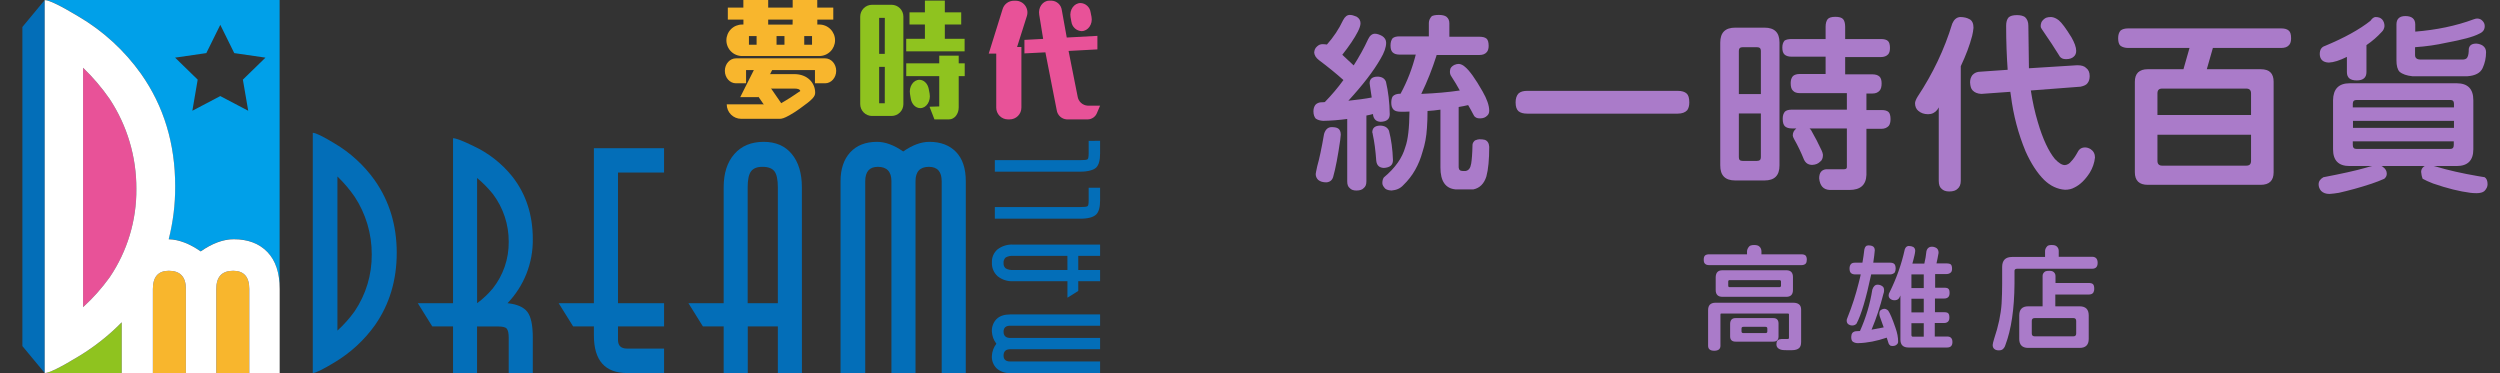 <svg width="402" height="60" viewBox="0 0 402 60" fill="none" xmlns="http://www.w3.org/2000/svg">
<rect x="0" y="0" width="402" height="60" fill="#333333" stroke="none"/>
<path d="M37.493 43.54C35.683 43.54 34.777 44.517 34.775 46.471V59.986H40.087V46.471C40.087 44.517 39.222 43.54 37.493 43.54Z" fill="#F8B62D"/>
<path d="M7.184 0C7.879 0 9.684 0.875 12.597 2.625C16.572 4.957 20.007 8.105 22.678 11.861C26.335 17.066 28.163 23.092 28.163 29.937C28.179 32.81 27.829 35.673 27.12 38.458C28.743 38.499 30.458 39.15 32.265 40.408C34.14 39.105 35.911 38.454 37.577 38.454C39.857 38.454 41.659 39.136 42.983 40.498C44.306 41.861 44.966 43.846 44.964 46.453V0H7.184ZM39.913 17.809L35.422 15.448L30.93 17.809L31.789 12.806L28.156 9.268L33.176 8.538L35.422 3.991L37.667 8.538L42.687 9.268L39.054 12.806L39.913 17.809Z" fill="#00A0E9"/>
<path d="M17.644 15.935C16.386 14.118 14.95 12.431 13.358 10.898V49.39C14.951 47.941 16.387 46.328 17.644 44.579C20.479 40.387 21.973 35.432 21.927 30.372C21.952 25.243 20.462 20.221 17.644 15.935Z" fill="#E85298"/>
<path d="M12.68 57.282C9.725 59.087 7.897 59.989 7.194 59.986H19.573V51.824C17.514 53.925 15.198 55.759 12.68 57.282Z" fill="#8FC31F"/>
<path d="M27.145 43.54C25.434 43.54 24.58 44.517 24.582 46.471V59.986H29.891V46.471C29.891 44.517 28.975 43.54 27.145 43.54Z" fill="#F8B62D"/>
<path d="M3.6 4.338V55.648L7.195 59.986V0L3.6 4.338Z" fill="#036EB8"/>
<path d="M37.584 38.472C35.915 38.472 34.145 39.123 32.272 40.425C30.462 39.167 28.747 38.517 27.127 38.475C27.836 35.691 28.186 32.828 28.17 29.955C28.17 23.097 26.342 17.072 22.684 11.878C20.014 8.122 16.578 4.974 12.603 2.642C9.697 0.895 7.893 0.02 7.191 0.017V59.986C7.886 59.986 9.715 59.085 12.676 57.282C15.195 55.759 17.513 53.925 19.573 51.824V59.993H24.583V46.47C24.583 44.517 25.437 43.54 27.145 43.54C28.978 43.54 29.893 44.517 29.891 46.47V59.986H34.775V46.47C34.775 44.517 35.681 43.54 37.493 43.54C39.222 43.54 40.087 44.517 40.087 46.47V59.986H44.971V46.47C44.971 43.863 44.31 41.878 42.989 40.516C41.668 39.153 39.867 38.472 37.584 38.472ZM17.644 44.576C16.388 46.326 14.951 47.94 13.358 49.391V10.898C14.95 12.431 16.386 14.118 17.644 15.935C20.461 20.22 21.951 25.241 21.927 30.368C21.973 35.429 20.479 40.384 17.644 44.576Z" fill="white"/>
<path d="M63.795 40.648C63.795 45.051 62.636 48.919 60.318 52.252C58.593 54.676 56.384 56.716 53.832 58.245C51.927 59.403 50.748 59.983 50.296 59.983V21.358C50.76 21.358 51.919 21.921 53.773 23.048C56.33 24.55 58.541 26.577 60.259 28.995C62.616 32.347 63.795 36.231 63.795 40.648ZM59.776 40.912C59.792 37.611 58.834 34.378 57.019 31.62C56.208 30.451 55.284 29.364 54.259 28.377V53.162C55.284 52.227 56.209 51.188 57.019 50.062C58.845 47.362 59.806 44.171 59.776 40.912Z" fill="#036EB8"/>
<path d="M85.674 59.986H81.802V54.323C81.802 53.579 81.694 53.089 81.482 52.846C81.27 52.602 80.814 52.498 80.126 52.498H76.709V60H72.847V52.484H69.506L67.184 48.754H72.847V22.227C73.329 22.227 74.426 22.646 76.139 23.485C78.546 24.607 80.665 26.263 82.334 28.328C84.561 31.137 85.674 34.509 85.674 38.444C85.727 42.282 84.265 45.986 81.607 48.754C83.144 48.916 84.206 49.38 84.795 50.145C85.383 50.91 85.677 52.3 85.674 54.316V59.986ZM81.802 38.882C81.818 36.126 80.935 33.441 79.285 31.234C78.519 30.28 77.659 29.404 76.719 28.62V48.758C77.648 48.069 78.493 47.273 79.236 46.387C80.926 44.253 81.832 41.604 81.802 38.882Z" fill="#036EB8"/>
<path d="M106.782 59.986H100.873C97.287 59.986 95.496 57.969 95.498 53.934V52.484H92.158L89.835 48.754H95.498V23.826H106.779V27.747H99.374V48.754H106.782V52.484H99.374V54.66C99.374 55.599 99.861 56.051 100.838 56.051H106.782V59.986Z" fill="#036EB8"/>
<path d="M128.95 59.986H125.077V52.484H120.239V59.986H116.366V52.484H113.025L110.7 48.754H116.366V30.118C116.366 27.859 116.938 26.075 118.083 24.768C119.228 23.461 120.802 22.808 122.804 22.808C124.739 22.808 126.245 23.461 127.323 24.768C128.401 26.075 128.941 27.859 128.943 30.118L128.95 59.986ZM125.077 48.754V30.118C125.077 28.89 124.897 28.035 124.535 27.553C124.174 27.071 123.527 26.828 122.595 26.826C121.738 26.826 121.128 27.068 120.767 27.553C120.405 28.037 120.225 28.892 120.225 30.118V48.754H125.077Z" fill="#036EB8"/>
<path d="M155.297 59.986H151.424V29.152C151.424 27.601 150.739 26.826 149.37 26.826C147.93 26.826 147.212 27.601 147.214 29.152V59.986H143.342V29.152C143.342 27.601 142.615 26.826 141.162 26.826C139.806 26.826 139.129 27.601 139.129 29.152V59.986H135.159V29.152C135.159 27.182 135.675 25.633 136.709 24.504C137.743 23.375 139.18 22.81 141.02 22.808C142.343 22.808 143.747 23.324 145.233 24.358C146.716 23.324 148.119 22.808 149.443 22.808C151.25 22.808 152.679 23.349 153.729 24.431C154.779 25.513 155.302 27.087 155.3 29.152L155.297 59.986Z" fill="#036EB8"/>
<path d="M176.894 50.559V52.373H162.461C161.735 52.373 161.373 52.693 161.373 53.336C161.373 53.979 161.721 54.344 162.461 54.344H176.894V56.155H162.461C161.736 56.155 161.373 56.496 161.373 57.177C161.373 57.81 161.721 58.126 162.461 58.126H176.894V59.986H162.461C161.669 60.032 160.89 59.772 160.285 59.26C160.015 59.001 159.805 58.686 159.668 58.338C159.531 57.99 159.471 57.617 159.492 57.243C159.526 56.528 159.778 55.84 160.215 55.272C159.778 54.705 159.526 54.017 159.492 53.301C159.473 52.933 159.531 52.564 159.661 52.219C159.792 51.874 159.992 51.559 160.25 51.296C160.758 50.804 161.495 50.559 162.461 50.559H176.894Z" fill="#036EB8"/>
<path d="M176.894 39.334V41.145H173.383V43.411H176.894V45.219H173.383V46.783L171.645 47.871V45.219H162.92C162.015 45.269 161.124 44.983 160.417 44.416C160.109 44.139 159.867 43.797 159.708 43.414C159.549 43.032 159.478 42.619 159.499 42.205C159.479 41.805 159.551 41.406 159.71 41.039C159.87 40.672 160.111 40.346 160.417 40.088C161.136 39.547 162.022 39.279 162.92 39.33L176.894 39.334ZM171.638 41.145H162.92C162.504 41.107 162.086 41.196 161.721 41.398C161.594 41.51 161.496 41.65 161.436 41.808C161.375 41.965 161.354 42.135 161.373 42.302C161.357 42.462 161.381 42.624 161.442 42.773C161.502 42.922 161.598 43.054 161.721 43.157C162.086 43.36 162.504 43.449 162.92 43.411H171.645L171.638 41.145Z" fill="#036EB8"/>
<path d="M176.895 30.191V32.207C176.895 33.31 176.691 34.065 176.283 34.47C175.819 34.934 174.958 35.166 173.7 35.166H159.969V33.295H173.696C174.36 33.295 174.739 33.25 174.875 33.156C175.01 33.062 175.056 32.75 175.056 32.207V30.191H176.895Z" fill="#036EB8"/>
<path d="M176.895 22.644V24.66C176.895 25.762 176.689 26.52 176.283 26.927C175.876 27.334 174.969 27.605 173.7 27.605H159.969V25.752H173.696C174.362 25.752 174.754 25.707 174.875 25.616C174.997 25.526 175.056 25.206 175.056 24.664V22.648L176.895 22.644Z" fill="#036EB8"/>
<path d="M163.546 7.557H164.241V17.312C164.24 17.812 164.04 18.293 163.686 18.647C163.331 19 162.851 19.199 162.35 19.199H162.082C161.582 19.199 161.101 19 160.747 18.646C160.393 18.292 160.195 17.812 160.195 17.312V8.621H158.988L161.224 1.446C161.342 1.061 161.581 0.725 161.905 0.486C162.229 0.247 162.622 0.118 163.024 0.118H163.32C163.616 0.118 163.908 0.188 164.173 0.322C164.437 0.456 164.667 0.65 164.842 0.889C165.018 1.128 165.135 1.405 165.184 1.697C165.233 1.99 165.212 2.289 165.124 2.572L163.546 7.557ZM174.923 19.199H171.534C171.132 19.174 170.751 19.011 170.456 18.736C170.161 18.462 169.971 18.093 169.918 17.694L168.1 8.416L164.728 8.586V6.414L167.738 6.254L167.109 2.378C166.897 1.206 167.679 0.108 168.722 0.108H169.122C169.522 0.133 169.901 0.295 170.194 0.568C170.488 0.84 170.679 1.206 170.735 1.602L171.534 6.035L176.463 5.767V7.943L171.826 8.19L173.276 15.49C173.33 15.888 173.521 16.254 173.815 16.527C174.109 16.8 174.488 16.963 174.889 16.988H176.894L176.404 18.142C176.289 18.445 176.087 18.707 175.824 18.895C175.56 19.083 175.247 19.189 174.923 19.199ZM172.281 3.504L172.146 2.764C171.934 1.589 172.712 0.487 173.759 0.487C174.155 0.507 174.532 0.665 174.824 0.933C175.117 1.2 175.308 1.561 175.365 1.954L175.514 2.697C175.751 3.879 174.965 5.006 173.908 5.006C173.505 4.984 173.122 4.821 172.825 4.547C172.528 4.273 172.336 3.904 172.281 3.504Z" fill="#E85298"/>
<path d="M132.676 9.382H118.34C117.357 9.382 116.557 10.279 116.557 11.388C116.557 12.497 117.357 13.394 118.34 13.394H119.967V11.266H131.046V13.394H132.676C133.66 13.394 134.46 12.497 134.46 11.388C134.456 10.279 133.657 9.382 132.676 9.382Z" fill="#F8B62D"/>
<path d="M121.97 15.622H119.029L121.268 11.169H124.208L121.97 15.622Z" fill="#F8B62D"/>
<path d="M127.699 11.916H122.081V14.242H127.699C128.262 14.242 128.596 14.332 128.69 14.632L127.132 15.674C127.132 15.674 125.526 16.679 125.269 16.78H116.86C116.86 17.397 117.105 17.988 117.541 18.424C117.977 18.86 118.569 19.105 119.185 19.105H125.394C125.71 19.105 126.089 19.012 126.924 18.549C127.487 18.231 128.032 17.883 128.557 17.506C130.779 15.935 131.078 15.494 131.078 14.885C131.078 13.408 129.917 11.916 127.699 11.916Z" fill="#F8B62D"/>
<path d="M123.452 13.447L121.451 14.825L124.284 18.939L126.286 17.56L123.452 13.447Z" fill="#F8B62D"/>
<path d="M133.991 3.156V1.227H131.415V0H127.462V1.227H123.524V0H119.533V1.227H117.034V3.156H119.543V3.946H119.335C118.664 3.946 118.02 4.212 117.545 4.687C117.071 5.161 116.804 5.805 116.804 6.476C116.804 6.809 116.869 7.138 116.996 7.446C117.123 7.753 117.309 8.033 117.544 8.268C117.779 8.503 118.058 8.69 118.366 8.817C118.673 8.945 119.002 9.01 119.335 9.01H131.742C132.414 9.01 133.058 8.743 133.534 8.268C134.009 7.793 134.276 7.148 134.276 6.476C134.276 6.144 134.21 5.814 134.083 5.507C133.955 5.2 133.769 4.921 133.533 4.686C133.298 4.45 133.019 4.264 132.711 4.137C132.404 4.01 132.074 3.945 131.742 3.946H131.425V3.156H133.991ZM121.661 7.189H120.43V5.798H121.661V7.189ZM126.141 7.189H124.869V5.798H126.141V7.189ZM127.445 3.956H123.524V3.156H127.462L127.445 3.956ZM130.574 7.189H129.322V5.798H130.574V7.189Z" fill="#F8B62D"/>
<path d="M155.109 6.24H151.928V3.939H154.563V1.985H151.928V0.097H148.726V1.985H146.248V3.939H148.726V6.24H145.719V8.256H155.109V6.24Z" fill="#8FC31F"/>
<path d="M143.359 0.768H140.23C139.724 0.768 139.239 0.969 138.881 1.327C138.523 1.685 138.322 2.171 138.322 2.677V16.738C138.322 17.244 138.523 17.73 138.881 18.088C139.239 18.446 139.724 18.647 140.23 18.647H143.359C143.609 18.647 143.857 18.597 144.089 18.501C144.32 18.405 144.53 18.265 144.707 18.087C144.884 17.91 145.024 17.7 145.12 17.468C145.215 17.237 145.264 16.989 145.264 16.738V2.677C145.264 2.426 145.215 2.178 145.12 1.947C145.024 1.715 144.884 1.505 144.707 1.327C144.53 1.15 144.32 1.01 144.089 0.914C143.857 0.818 143.609 0.768 143.359 0.768ZM142.271 16.606H141.367V10.749H142.278L142.271 16.606ZM142.271 8.666H141.367V2.875H142.278L142.271 8.666Z" fill="#8FC31F"/>
<path d="M146.457 15.873L146.331 15.125C146.13 13.943 146.86 12.831 147.84 12.831C148.56 12.831 149.185 13.446 149.345 14.312L149.484 15.059C149.703 16.251 148.97 17.388 147.979 17.388C147.239 17.388 146.606 16.756 146.457 15.873Z" fill="#8FC31F"/>
<path d="M154.16 10.185V8.948H151.031V10.185H145.723V12.247H151.031V17.113L149.467 17.162L150.256 19.196H152.617C153.468 19.196 154.16 18.341 154.16 17.287V12.247H155.126V10.185H154.16Z" fill="#8FC31F"/>
<path d="M217.061 2.4C217.366 2.4 217.702 2.491 218.13 2.675C218.557 2.919 218.771 3.285 218.771 3.743C218.771 4.079 218.618 4.537 218.343 5.086C217.794 6.155 216.97 7.376 215.84 8.81C216.451 9.39 217.061 9.94 217.672 10.52C218.526 9.177 219.32 7.772 219.992 6.307C220.266 5.727 220.633 5.422 221.091 5.422C221.426 5.422 221.793 5.544 222.251 5.788C222.678 6.063 222.892 6.429 222.892 6.887C222.892 7.589 222.586 8.475 221.976 9.482C220.877 11.405 219.167 13.633 216.817 16.198C218.221 16.045 219.473 15.892 220.572 15.679C220.48 15.007 220.388 14.396 220.297 13.847C220.266 13.572 220.236 13.42 220.236 13.389C220.236 12.718 220.633 12.351 221.457 12.321C222.189 12.321 222.647 12.595 222.861 13.145C223.227 14.702 223.441 16.442 223.472 18.365C223.472 19.159 222.983 19.555 222.006 19.586C221.304 19.555 220.907 19.189 220.785 18.487V18.334C220.419 18.426 220.083 18.517 219.717 18.578V29.171C219.717 29.69 219.564 30.026 219.29 30.239C219.045 30.514 218.648 30.636 218.099 30.636C217.641 30.636 217.275 30.514 217.031 30.239C216.756 30.026 216.634 29.659 216.634 29.171V19.128C215.321 19.311 214.039 19.403 212.757 19.433C212.269 19.403 211.872 19.281 211.567 19.067C211.353 18.823 211.2 18.426 211.2 17.907C211.2 17.51 211.292 17.174 211.505 16.869C211.75 16.594 212.116 16.442 212.543 16.442C212.726 16.442 212.879 16.442 213.032 16.411C214.161 15.251 215.138 14.091 216.023 12.87C214.863 11.832 213.551 10.764 212.085 9.665C211.597 9.299 211.353 8.871 211.322 8.444C211.353 8.047 211.475 7.742 211.75 7.498C212.024 7.223 212.33 7.101 212.665 7.101C212.94 7.101 213.184 7.131 213.368 7.162C214.405 6.002 215.291 4.689 215.962 3.255C216.267 2.675 216.603 2.4 217.061 2.4ZM214.131 20.441C214.589 20.441 214.924 20.502 215.169 20.654C215.443 20.837 215.596 21.173 215.596 21.662C215.596 21.753 215.565 22.058 215.504 22.547C215.138 25.081 214.772 27.034 214.375 28.438C214.222 28.957 213.886 29.262 213.306 29.324C212.726 29.324 212.299 29.201 211.963 28.927C211.689 28.652 211.567 28.347 211.567 27.98C211.567 27.858 211.658 27.462 211.811 26.729C212.146 25.569 212.513 23.829 212.91 21.54C213.123 20.807 213.551 20.441 214.131 20.441ZM221.884 20.196C222.617 20.196 223.105 20.471 223.349 21.021C223.716 22.425 223.929 24.012 223.99 25.752C223.99 26.546 223.502 26.943 222.525 27.004C221.793 26.973 221.396 26.607 221.304 25.874C221.182 24.165 220.999 22.791 220.755 21.692C220.724 21.448 220.694 21.326 220.663 21.295C220.663 20.593 221.06 20.227 221.884 20.196ZM231.347 2.4C231.897 2.4 232.293 2.491 232.568 2.675C232.904 2.949 233.057 3.285 233.057 3.743V5.91H237.91C238.399 5.91 238.795 6.002 239.04 6.216C239.253 6.399 239.375 6.796 239.375 7.376C239.375 7.803 239.284 8.108 239.101 8.352C238.826 8.688 238.429 8.841 237.91 8.841H231.011C230.981 8.932 230.981 8.993 230.95 9.055C230.309 11.069 229.516 13.084 228.539 15.099C230.828 15.007 232.904 14.824 234.736 14.549C234.339 13.816 233.881 13.053 233.362 12.26C233.209 12.046 233.148 11.802 233.148 11.527C233.148 11.374 233.179 11.222 233.24 11.008C233.362 10.764 233.576 10.581 233.881 10.428C234.094 10.337 234.339 10.275 234.583 10.275C234.949 10.306 235.285 10.489 235.59 10.764C236.292 11.344 237.239 12.656 238.399 14.702C239.101 15.923 239.467 16.961 239.467 17.815C239.467 18.151 239.345 18.426 239.131 18.609C238.856 18.884 238.49 19.036 238.002 19.036C237.666 19.036 237.422 18.975 237.269 18.853C237.117 18.762 236.994 18.609 236.903 18.395C236.689 17.968 236.414 17.48 236.079 16.9C235.59 17.022 235.071 17.113 234.552 17.205V26.912C234.583 27.309 234.797 27.492 235.193 27.492H235.682C236.17 27.401 236.445 27.034 236.567 26.302C236.659 25.752 236.75 24.745 236.781 23.249C236.811 23.005 236.933 22.791 237.178 22.577C237.483 22.455 237.727 22.394 237.88 22.394C238.246 22.394 238.551 22.425 238.765 22.486C239.192 22.639 239.436 23.035 239.467 23.615C239.467 25.66 239.314 27.248 239.009 28.377C238.643 29.537 237.941 30.239 236.933 30.453H234.033C232.416 30.3 231.622 29.11 231.622 26.943V17.632C230.92 17.724 230.248 17.815 229.546 17.846C229.546 18.823 229.516 19.738 229.455 20.563C229.363 22.028 229.119 23.279 228.752 24.378C228.172 26.515 227.165 28.316 225.669 29.751C225.181 30.3 224.54 30.575 223.746 30.636C223.136 30.606 222.739 30.422 222.586 30.148C222.373 29.904 222.281 29.659 222.281 29.415C222.281 29.049 222.373 28.744 222.525 28.53C224.357 27.004 225.486 25.386 225.975 23.646C226.402 22.486 226.616 20.593 226.646 17.938C226.188 17.968 225.73 17.968 225.303 17.968C224.754 17.968 224.357 17.876 224.113 17.663C223.838 17.388 223.716 17.022 223.716 16.533C223.716 16.137 223.777 15.801 223.929 15.526C224.174 15.221 224.601 15.068 225.211 15.068C226.31 13.053 227.104 10.947 227.654 8.78H225.059C224.54 8.78 224.174 8.658 223.929 8.413C223.716 8.2 223.594 7.864 223.594 7.315C223.594 6.796 223.716 6.429 223.929 6.155C224.174 5.941 224.54 5.849 225.059 5.849H229.76V3.682C229.76 3.316 229.912 2.949 230.218 2.614C230.401 2.491 230.798 2.4 231.347 2.4Z" fill="#AA7BC9"/>
<path d="M245.572 14.61H269.779C270.45 14.61 270.908 14.763 271.214 15.038C271.488 15.282 271.641 15.74 271.641 16.472C271.641 17.022 271.519 17.419 271.305 17.724C270.969 18.09 270.45 18.273 269.779 18.273H245.572C244.962 18.273 244.504 18.151 244.168 17.877C243.863 17.602 243.71 17.144 243.71 16.472C243.71 15.831 243.863 15.373 244.168 15.038C244.504 14.732 244.962 14.61 245.572 14.61Z" fill="#AA7BC9"/>
<path d="M279.028 4.445H283.729C285.347 4.445 286.141 5.239 286.141 6.826V26.607C286.141 28.225 285.347 29.018 283.729 29.018H279.028C277.41 29.018 276.617 28.225 276.617 26.607V6.857C276.617 5.239 277.41 4.445 279.028 4.445ZM279.608 15.129H283.149V8.169C283.149 7.773 282.936 7.589 282.508 7.589H280.219C279.822 7.589 279.608 7.773 279.608 8.169V15.129ZM282.508 25.874C282.936 25.874 283.149 25.691 283.149 25.294V18.243H279.608V25.294C279.608 25.691 279.791 25.874 280.219 25.874H282.508ZM288.094 6.277H293.558V4.293C293.558 3.743 293.681 3.346 293.894 3.072C294.108 2.827 294.535 2.705 295.115 2.705C295.726 2.705 296.153 2.827 296.367 3.072C296.581 3.316 296.703 3.743 296.703 4.293V6.277H302.441C302.96 6.277 303.327 6.368 303.571 6.582C303.785 6.765 303.907 7.132 303.907 7.712C303.907 8.169 303.815 8.505 303.632 8.719C303.357 9.024 302.96 9.177 302.441 9.177H296.703V11.955H301.098C301.587 11.955 301.953 12.077 302.197 12.29C302.441 12.504 302.564 12.87 302.564 13.42C302.564 13.908 302.472 14.275 302.289 14.519C302.014 14.855 301.648 15.038 301.098 15.038H300.121V17.694H302.533C303.052 17.694 303.418 17.785 303.662 17.999C303.876 18.182 303.998 18.579 303.998 19.159C303.998 19.617 303.907 19.983 303.724 20.227C303.449 20.532 303.052 20.715 302.533 20.715H300.121V28.133C300.06 29.751 299.145 30.545 297.374 30.545H294.2C293.192 30.484 292.643 29.873 292.521 28.683C292.521 27.797 292.887 27.309 293.62 27.218H296.489C296.825 27.218 296.977 27.095 296.977 26.882V20.654H290.964C291.055 20.746 291.147 20.807 291.208 20.899C291.849 22.028 292.429 23.127 292.917 24.195C293.04 24.44 293.101 24.684 293.131 24.898C293.131 25.416 292.978 25.813 292.643 26.027C292.368 26.302 291.971 26.485 291.422 26.515C290.781 26.515 290.353 26.241 290.079 25.661C289.621 24.531 289.102 23.432 288.491 22.364C288.339 22.089 288.278 21.906 288.278 21.784C288.278 21.326 288.461 20.96 288.858 20.654H288.155C287.636 20.654 287.27 20.532 287.026 20.319C286.782 20.105 286.66 19.678 286.66 19.098C286.66 18.579 286.782 18.212 287.026 17.938C287.27 17.724 287.636 17.632 288.155 17.632H296.977V14.977H289.437C288.919 14.977 288.552 14.855 288.308 14.58C288.064 14.366 287.942 13.969 287.942 13.359C287.942 12.87 288.064 12.504 288.308 12.229C288.552 12.016 288.919 11.894 289.437 11.894H293.558V9.116H288.094C287.575 9.116 287.209 8.994 286.965 8.78C286.721 8.566 286.599 8.2 286.599 7.65C286.599 7.162 286.721 6.796 286.965 6.521C287.209 6.368 287.575 6.277 288.094 6.277Z" fill="#AA7BC9"/>
<path d="M315.171 2.736C315.781 2.736 316.27 2.858 316.666 3.071C317.124 3.285 317.338 3.774 317.338 4.476C317.307 4.903 317.216 5.33 317.124 5.758C316.727 7.284 316.117 8.902 315.293 10.642V29.079C315.293 29.659 315.11 30.087 314.774 30.361C314.499 30.636 314.072 30.789 313.431 30.789C312.881 30.789 312.484 30.636 312.21 30.361C311.904 30.117 311.752 29.69 311.752 29.079V17.266C311.66 17.419 311.599 17.541 311.508 17.663C311.141 18.121 310.653 18.365 310.042 18.365C309.401 18.365 308.882 18.182 308.455 17.815C308.119 17.541 307.936 17.113 307.936 16.564C307.967 16.259 308.119 15.923 308.363 15.526C310.805 11.832 312.668 7.925 313.919 3.804C314.194 3.163 314.591 2.797 315.171 2.736ZM334.036 10.489C334.707 10.489 335.196 10.642 335.47 10.947C335.837 11.222 336.02 11.649 336.02 12.229C336.02 12.718 335.898 13.084 335.684 13.359C335.501 13.633 335.134 13.816 334.554 13.939L326.557 14.549C326.831 16.35 327.198 18.029 327.686 19.647C328.48 22.364 329.426 24.348 330.433 25.569C331.044 26.21 331.563 26.546 332.021 26.546C332.418 26.515 332.753 26.332 333.059 25.935C333.394 25.599 333.73 25.111 334.097 24.439C334.341 23.951 334.738 23.707 335.287 23.707C335.562 23.707 335.867 23.798 336.172 23.982C336.63 24.287 336.874 24.745 336.874 25.325C336.783 26.179 336.508 27.004 336.02 27.797C335.287 28.927 334.463 29.72 333.578 30.148C333.15 30.392 332.631 30.514 332.051 30.514C330.83 30.422 329.701 29.904 328.694 28.927C327.595 27.828 326.587 26.302 325.702 24.317C324.542 21.509 323.748 18.548 323.352 15.373C323.321 15.16 323.29 14.946 323.26 14.763L318.59 15.099C317.948 15.068 317.491 14.854 317.185 14.519C316.941 14.274 316.819 13.847 316.788 13.236C316.788 12.779 316.911 12.412 317.155 12.076C317.491 11.71 317.918 11.527 318.467 11.527L322.833 11.222C322.68 9.055 322.588 6.704 322.588 4.14C322.588 3.56 322.71 3.102 322.985 2.797C323.26 2.553 323.687 2.43 324.328 2.43C324.847 2.43 325.275 2.522 325.61 2.736C325.977 3.071 326.16 3.529 326.16 4.14L326.251 10.855V10.978L334.036 10.489ZM329.823 2.736C330.25 2.766 330.647 2.949 331.044 3.255C331.532 3.651 332.204 4.567 333.089 6.002C333.578 6.857 333.852 7.589 333.852 8.169C333.852 8.566 333.73 8.871 333.486 9.085C333.211 9.36 332.784 9.512 332.265 9.512C331.899 9.512 331.624 9.451 331.441 9.299C331.288 9.207 331.166 9.055 331.044 8.81C330.495 7.895 329.579 6.521 328.327 4.689C328.205 4.537 328.144 4.384 328.144 4.17C328.144 4.018 328.175 3.804 328.266 3.56C328.419 3.285 328.663 3.041 328.999 2.858C329.243 2.766 329.518 2.736 329.823 2.736Z" fill="#AA7BC9"/>
<path d="M342.217 4.567H366.82C367.37 4.567 367.767 4.689 368.011 4.903C368.285 5.117 368.408 5.513 368.408 6.154C368.408 6.612 368.316 6.979 368.102 7.223C367.828 7.559 367.4 7.711 366.82 7.711H355.831L354.854 11.13H363.523C364.928 11.13 365.599 11.802 365.599 13.145V27.706C365.599 29.049 364.897 29.72 363.523 29.72H345.361C343.987 29.72 343.285 29.049 343.285 27.706V13.145C343.285 11.802 343.987 11.13 345.361 11.13H351.099L352.076 7.711H342.217C341.698 7.711 341.301 7.589 340.995 7.376C340.721 7.162 340.599 6.734 340.599 6.154C340.599 5.605 340.721 5.208 340.995 4.903C341.27 4.689 341.667 4.567 342.217 4.567ZM346.917 18.487H361.967V15.007C361.967 14.518 361.722 14.244 361.203 14.244H347.681C347.162 14.244 346.917 14.488 346.917 15.007V18.487ZM361.203 26.637C361.722 26.637 361.967 26.393 361.967 25.874V21.662H346.917V25.874C346.917 26.363 347.162 26.637 347.681 26.637H361.203Z" fill="#AA7BC9"/>
<path d="M377.84 13.389H395.026C396.827 13.389 397.712 14.305 397.712 16.106V24.012C397.712 25.782 396.827 26.698 395.026 26.698H391.363C391.455 26.729 391.546 26.729 391.607 26.759C393.653 27.37 395.942 27.889 398.445 28.316C398.903 28.408 399.269 28.469 399.544 28.499C399.849 28.713 400.002 29.079 400.002 29.629C400.002 30.026 399.819 30.392 399.483 30.728C399.239 30.941 398.811 31.064 398.201 31.064C397.835 31.064 397.529 31.033 397.224 31.002C395.545 30.789 393.53 30.3 391.241 29.507C390.539 29.232 389.989 28.988 389.562 28.744C389.409 28.347 389.348 27.98 389.318 27.645C389.318 27.431 389.379 27.187 389.562 26.973C389.654 26.851 389.776 26.759 389.898 26.698H382.938C383.03 26.729 383.121 26.79 383.182 26.851C383.579 27.126 383.793 27.492 383.793 27.919C383.793 28.255 383.671 28.499 383.396 28.744C382.785 29.018 382.083 29.293 381.351 29.537C379.428 30.178 377.688 30.636 376.1 31.002C375.551 31.094 375.062 31.155 374.574 31.186C374.024 31.186 373.567 31.033 373.231 30.697C372.956 30.361 372.834 30.026 372.834 29.629C372.834 29.171 373.078 28.805 373.597 28.499C376.467 27.95 378.695 27.462 380.313 27.004C380.862 26.851 381.229 26.729 381.442 26.698H377.81C376.039 26.698 375.154 25.813 375.154 24.012V16.106C375.184 14.305 376.07 13.389 377.84 13.389ZM381.961 2.736C382.45 2.736 382.785 2.858 383.03 3.102C383.304 3.407 383.426 3.774 383.426 4.201C383.396 4.567 383.243 4.903 382.938 5.178C382.266 5.91 381.473 6.612 380.526 7.253V11.588C380.526 12.473 380.008 12.931 378.97 12.931C377.901 12.931 377.382 12.504 377.382 11.588V9.146C376.222 9.726 375.246 10.031 374.482 10.062C373.536 10.031 373.048 9.573 373.017 8.719C373.017 7.986 373.292 7.559 373.872 7.376C376.955 6.093 379.397 4.75 381.168 3.346C381.412 2.98 381.686 2.766 381.961 2.736ZM378.359 17.266H394.599V16.686C394.599 16.289 394.416 16.075 394.019 16.075H378.939C378.542 16.075 378.329 16.259 378.329 16.686V17.266H378.359ZM378.359 20.563H394.599V19.433H378.359V20.563ZM393.988 23.951C394.385 23.951 394.568 23.737 394.568 23.31V22.73H378.329V23.31C378.329 23.737 378.512 23.951 378.939 23.951H393.988ZM398.323 2.98C398.659 2.98 398.964 3.102 399.178 3.346C399.422 3.59 399.544 3.865 399.544 4.201C399.544 4.781 399.239 5.178 398.659 5.422C397.682 5.941 395.911 6.399 393.286 6.887C391.79 7.223 390.142 7.467 388.341 7.589V8.871C388.341 9.329 388.646 9.573 389.226 9.573H396.095C396.491 9.543 396.705 9.39 396.797 9.116C396.919 8.871 396.98 8.474 396.98 7.864C397.071 7.284 397.468 7.009 398.201 7.009C398.628 7.04 398.964 7.162 399.239 7.345C399.575 7.589 399.758 7.925 399.758 8.383C399.758 9.299 399.575 10.153 399.208 10.947C398.842 11.741 398.018 12.168 396.766 12.26H387.914C386.998 12.168 386.296 11.924 385.838 11.527C385.502 11.161 385.35 10.55 385.35 9.695V3.926C385.35 3.041 385.838 2.583 386.784 2.583C387.822 2.583 388.372 3.041 388.372 3.926V5.086C391.76 4.811 394.904 4.17 397.773 3.102C398.018 3.01 398.201 2.98 398.323 2.98Z" fill="#AA7BC9"/>
<path d="M282.081 39.397C282.478 39.397 282.752 39.489 282.905 39.641C283.119 39.824 283.241 40.099 283.241 40.435V40.893H289.651C289.956 40.893 290.17 40.954 290.323 41.076C290.445 41.198 290.536 41.412 290.536 41.748C290.536 42.022 290.475 42.236 290.384 42.358C290.231 42.541 289.987 42.633 289.682 42.633H274.846C274.541 42.633 274.327 42.572 274.175 42.419C274.022 42.297 273.961 42.083 273.961 41.748C273.961 41.442 274.022 41.228 274.175 41.076C274.327 40.954 274.541 40.893 274.846 40.893H280.921V40.435C280.921 40.16 281.043 39.885 281.257 39.641C281.379 39.489 281.653 39.397 282.081 39.397ZM288.308 48.677C289.193 48.677 289.621 49.043 289.621 49.776V54.996C289.621 55.484 289.499 55.82 289.254 56.003C289.041 56.186 288.674 56.308 288.155 56.308H287.362C287.056 56.308 286.812 56.308 286.629 56.278C286.324 56.247 286.08 56.125 285.896 55.972C285.713 55.789 285.652 55.606 285.652 55.362C285.652 55.179 285.683 55.057 285.713 54.935C285.774 54.782 285.896 54.66 286.11 54.568C286.324 54.507 286.568 54.507 286.843 54.507H287.453C287.575 54.507 287.667 54.446 287.667 54.355V50.569C287.667 50.478 287.606 50.417 287.514 50.417H276.769C276.678 50.417 276.647 50.478 276.647 50.569V55.606C276.647 56.125 276.311 56.4 275.64 56.4C274.999 56.4 274.663 56.125 274.663 55.606V49.867C274.663 49.074 275.06 48.677 275.884 48.677H288.308ZM276.983 43.457H287.24C287.942 43.457 288.308 43.823 288.308 44.556V46.632C288.308 47.364 287.942 47.73 287.24 47.73H276.983C276.25 47.73 275.884 47.364 275.884 46.632V44.556C275.915 43.823 276.25 43.457 276.983 43.457ZM286.141 46.174C286.293 46.174 286.385 46.082 286.385 45.929V45.288C286.385 45.136 286.293 45.044 286.141 45.044H278.112C277.96 45.044 277.899 45.136 277.899 45.288V45.929C277.899 46.082 277.96 46.174 278.112 46.174H286.141ZM279.089 51.149H285.133C285.713 51.149 285.988 51.455 285.988 52.035V54.08C285.988 54.66 285.713 54.935 285.133 54.935H279.089C278.509 54.935 278.204 54.66 278.204 54.08V52.035C278.235 51.455 278.509 51.149 279.089 51.149ZM283.882 53.561C284.095 53.561 284.187 53.469 284.187 53.286V52.828C284.187 52.645 284.095 52.554 283.882 52.554H280.341C280.127 52.554 280.036 52.645 280.036 52.828V53.286C280.036 53.469 280.127 53.561 280.341 53.561H283.882Z" fill="#AA7BC9"/>
<path d="M298.32 42.236H299.48C299.603 41.473 299.725 40.771 299.786 40.13C299.877 39.672 300.091 39.458 300.427 39.458C300.671 39.458 300.885 39.489 301.037 39.55C301.342 39.672 301.465 39.916 301.465 40.252C301.434 40.74 301.342 41.381 301.22 42.236H303.876C304.212 42.236 304.456 42.297 304.609 42.45C304.731 42.572 304.822 42.816 304.822 43.182C304.822 43.457 304.761 43.671 304.67 43.823C304.487 44.006 304.242 44.128 303.907 44.128H300.885C300.06 48.036 299.267 50.661 298.534 52.035C298.351 52.248 298.107 52.34 297.802 52.34C297.618 52.34 297.435 52.279 297.283 52.187C297.069 52.065 296.947 51.851 296.947 51.546C296.947 51.424 296.977 51.272 297.069 51.088C297.832 49.196 298.412 47.364 298.87 45.533C298.992 45.044 299.114 44.586 299.206 44.128H298.381C298.046 44.128 297.802 44.067 297.649 43.915C297.496 43.793 297.405 43.548 297.405 43.182C297.405 42.846 297.496 42.602 297.649 42.45C297.74 42.327 297.985 42.236 298.32 42.236ZM301.922 45.777C302.167 45.777 302.411 45.838 302.625 45.99C302.869 46.113 302.96 46.357 302.96 46.662C302.96 46.876 302.93 47.089 302.838 47.303C302.35 49.226 301.739 51.119 300.946 53.011C301.648 52.889 302.319 52.767 302.899 52.645C302.716 52.126 302.502 51.546 302.289 50.936C302.228 50.783 302.197 50.6 302.197 50.386C302.197 50.295 302.228 50.203 302.258 50.081C302.319 49.928 302.472 49.806 302.625 49.745C302.747 49.684 302.899 49.654 303.052 49.654C303.266 49.684 303.449 49.776 303.632 49.959C303.907 50.356 304.303 51.272 304.792 52.706C305.097 53.561 305.219 54.294 305.219 54.904C305.219 55.118 305.158 55.27 305.006 55.392C304.853 55.545 304.639 55.637 304.334 55.637C304.12 55.637 303.968 55.606 303.907 55.514C303.815 55.453 303.754 55.362 303.693 55.24C303.601 54.965 303.51 54.66 303.388 54.294C301.77 54.843 300.244 55.148 298.748 55.179C298.412 55.179 298.137 55.087 297.924 54.934C297.74 54.782 297.679 54.538 297.679 54.171C297.679 53.927 297.74 53.714 297.863 53.53C298.046 53.347 298.259 53.256 298.534 53.256C298.717 53.256 298.9 53.225 299.084 53.225C300.03 51.119 300.701 48.89 301.068 46.571C301.251 46.021 301.526 45.777 301.922 45.777ZM306.898 39.55C307.203 39.55 307.448 39.611 307.631 39.702C307.844 39.824 307.967 40.038 307.967 40.343C307.936 40.618 307.906 40.862 307.844 41.076C307.753 41.503 307.631 41.931 307.509 42.389H309.432C309.584 41.747 309.707 41.076 309.768 40.404C309.89 39.916 310.195 39.672 310.653 39.672C310.897 39.672 311.141 39.733 311.385 39.885C311.599 40.038 311.721 40.282 311.721 40.618C311.721 40.679 311.721 40.74 311.691 40.832C311.599 41.351 311.508 41.839 311.385 42.358H313.034C313.339 42.358 313.553 42.419 313.675 42.511C313.828 42.633 313.889 42.877 313.889 43.213C313.889 43.487 313.827 43.671 313.736 43.762C313.583 43.945 313.339 44.067 313.003 44.067H311.172V46.265H312.637C312.973 46.265 313.186 46.326 313.278 46.418C313.431 46.54 313.492 46.754 313.492 47.12C313.492 47.395 313.431 47.578 313.339 47.7C313.217 47.883 312.973 48.005 312.606 48.005H311.141V50.203H312.606C312.942 50.203 313.156 50.264 313.248 50.356C313.4 50.478 313.461 50.691 313.461 51.058C313.461 51.333 313.4 51.516 313.309 51.638C313.186 51.821 312.942 51.943 312.576 51.943H311.111V54.11H313.095C313.675 54.11 313.95 54.416 313.95 54.996C313.95 55.576 313.675 55.881 313.095 55.881H306.898C306.013 55.881 305.586 55.453 305.586 54.599V47.517C305.525 47.669 305.433 47.822 305.372 47.944C305.189 48.188 304.945 48.28 304.639 48.28C304.334 48.28 304.12 48.188 303.937 48.036C303.785 47.914 303.693 47.73 303.693 47.486C303.693 47.303 303.754 47.12 303.876 46.937C304.945 44.77 305.769 42.48 306.288 40.099C306.41 39.763 306.593 39.58 306.898 39.55ZM309.34 46.326V44.128H307.356V46.326H309.34ZM309.34 50.234V48.036H307.356V50.234H309.34ZM309.34 54.141V51.974H307.356V53.866C307.356 54.049 307.448 54.141 307.6 54.141H309.34Z" fill="#AA7BC9"/>
<path d="M329.914 39.397C330.281 39.397 330.525 39.458 330.708 39.611C330.922 39.794 331.044 40.038 331.044 40.343V41.29H336.416C336.996 41.29 337.302 41.625 337.302 42.266C337.302 42.907 336.996 43.213 336.416 43.213H324.359C324.084 43.213 323.931 43.335 323.931 43.548V45.655C323.901 49.684 323.412 52.981 322.466 55.484C322.405 55.698 322.313 55.881 322.191 56.003C322.039 56.217 321.795 56.339 321.428 56.339C321.123 56.339 320.879 56.278 320.696 56.125C320.512 55.972 320.421 55.759 320.421 55.484C320.421 55.301 320.512 54.965 320.665 54.446C321.337 52.462 321.734 50.6 321.856 48.829C321.917 47.73 321.947 46.693 321.947 45.685V42.938C321.947 41.87 322.466 41.32 323.535 41.32H328.846V40.374C328.846 40.13 328.938 39.885 329.151 39.641C329.273 39.458 329.548 39.397 329.914 39.397ZM329.518 43.548C329.853 43.548 330.098 43.609 330.25 43.762C330.433 43.915 330.525 44.129 330.525 44.403V45.502H335.836C336.172 45.502 336.416 45.563 336.538 45.685C336.691 45.807 336.752 46.082 336.752 46.418C336.752 46.723 336.691 46.906 336.6 47.059C336.447 47.273 336.203 47.364 335.806 47.364H330.494V49.257H334.402C335.379 49.257 335.867 49.745 335.867 50.722V54.507C335.867 55.453 335.379 55.942 334.402 55.942H326.129C325.183 55.942 324.694 55.453 324.694 54.507V50.722C324.694 49.745 325.183 49.257 326.129 49.257H328.449V44.373C328.449 44.129 328.541 43.915 328.754 43.732C328.877 43.609 329.121 43.548 329.518 43.548ZM333.425 54.08C333.7 54.08 333.852 53.927 333.852 53.622V51.607C333.852 51.302 333.7 51.149 333.425 51.149H327.167C326.862 51.149 326.709 51.302 326.709 51.607V53.622C326.709 53.927 326.862 54.08 327.167 54.08H333.425Z" fill="#AA7BC9"/>
</svg>
